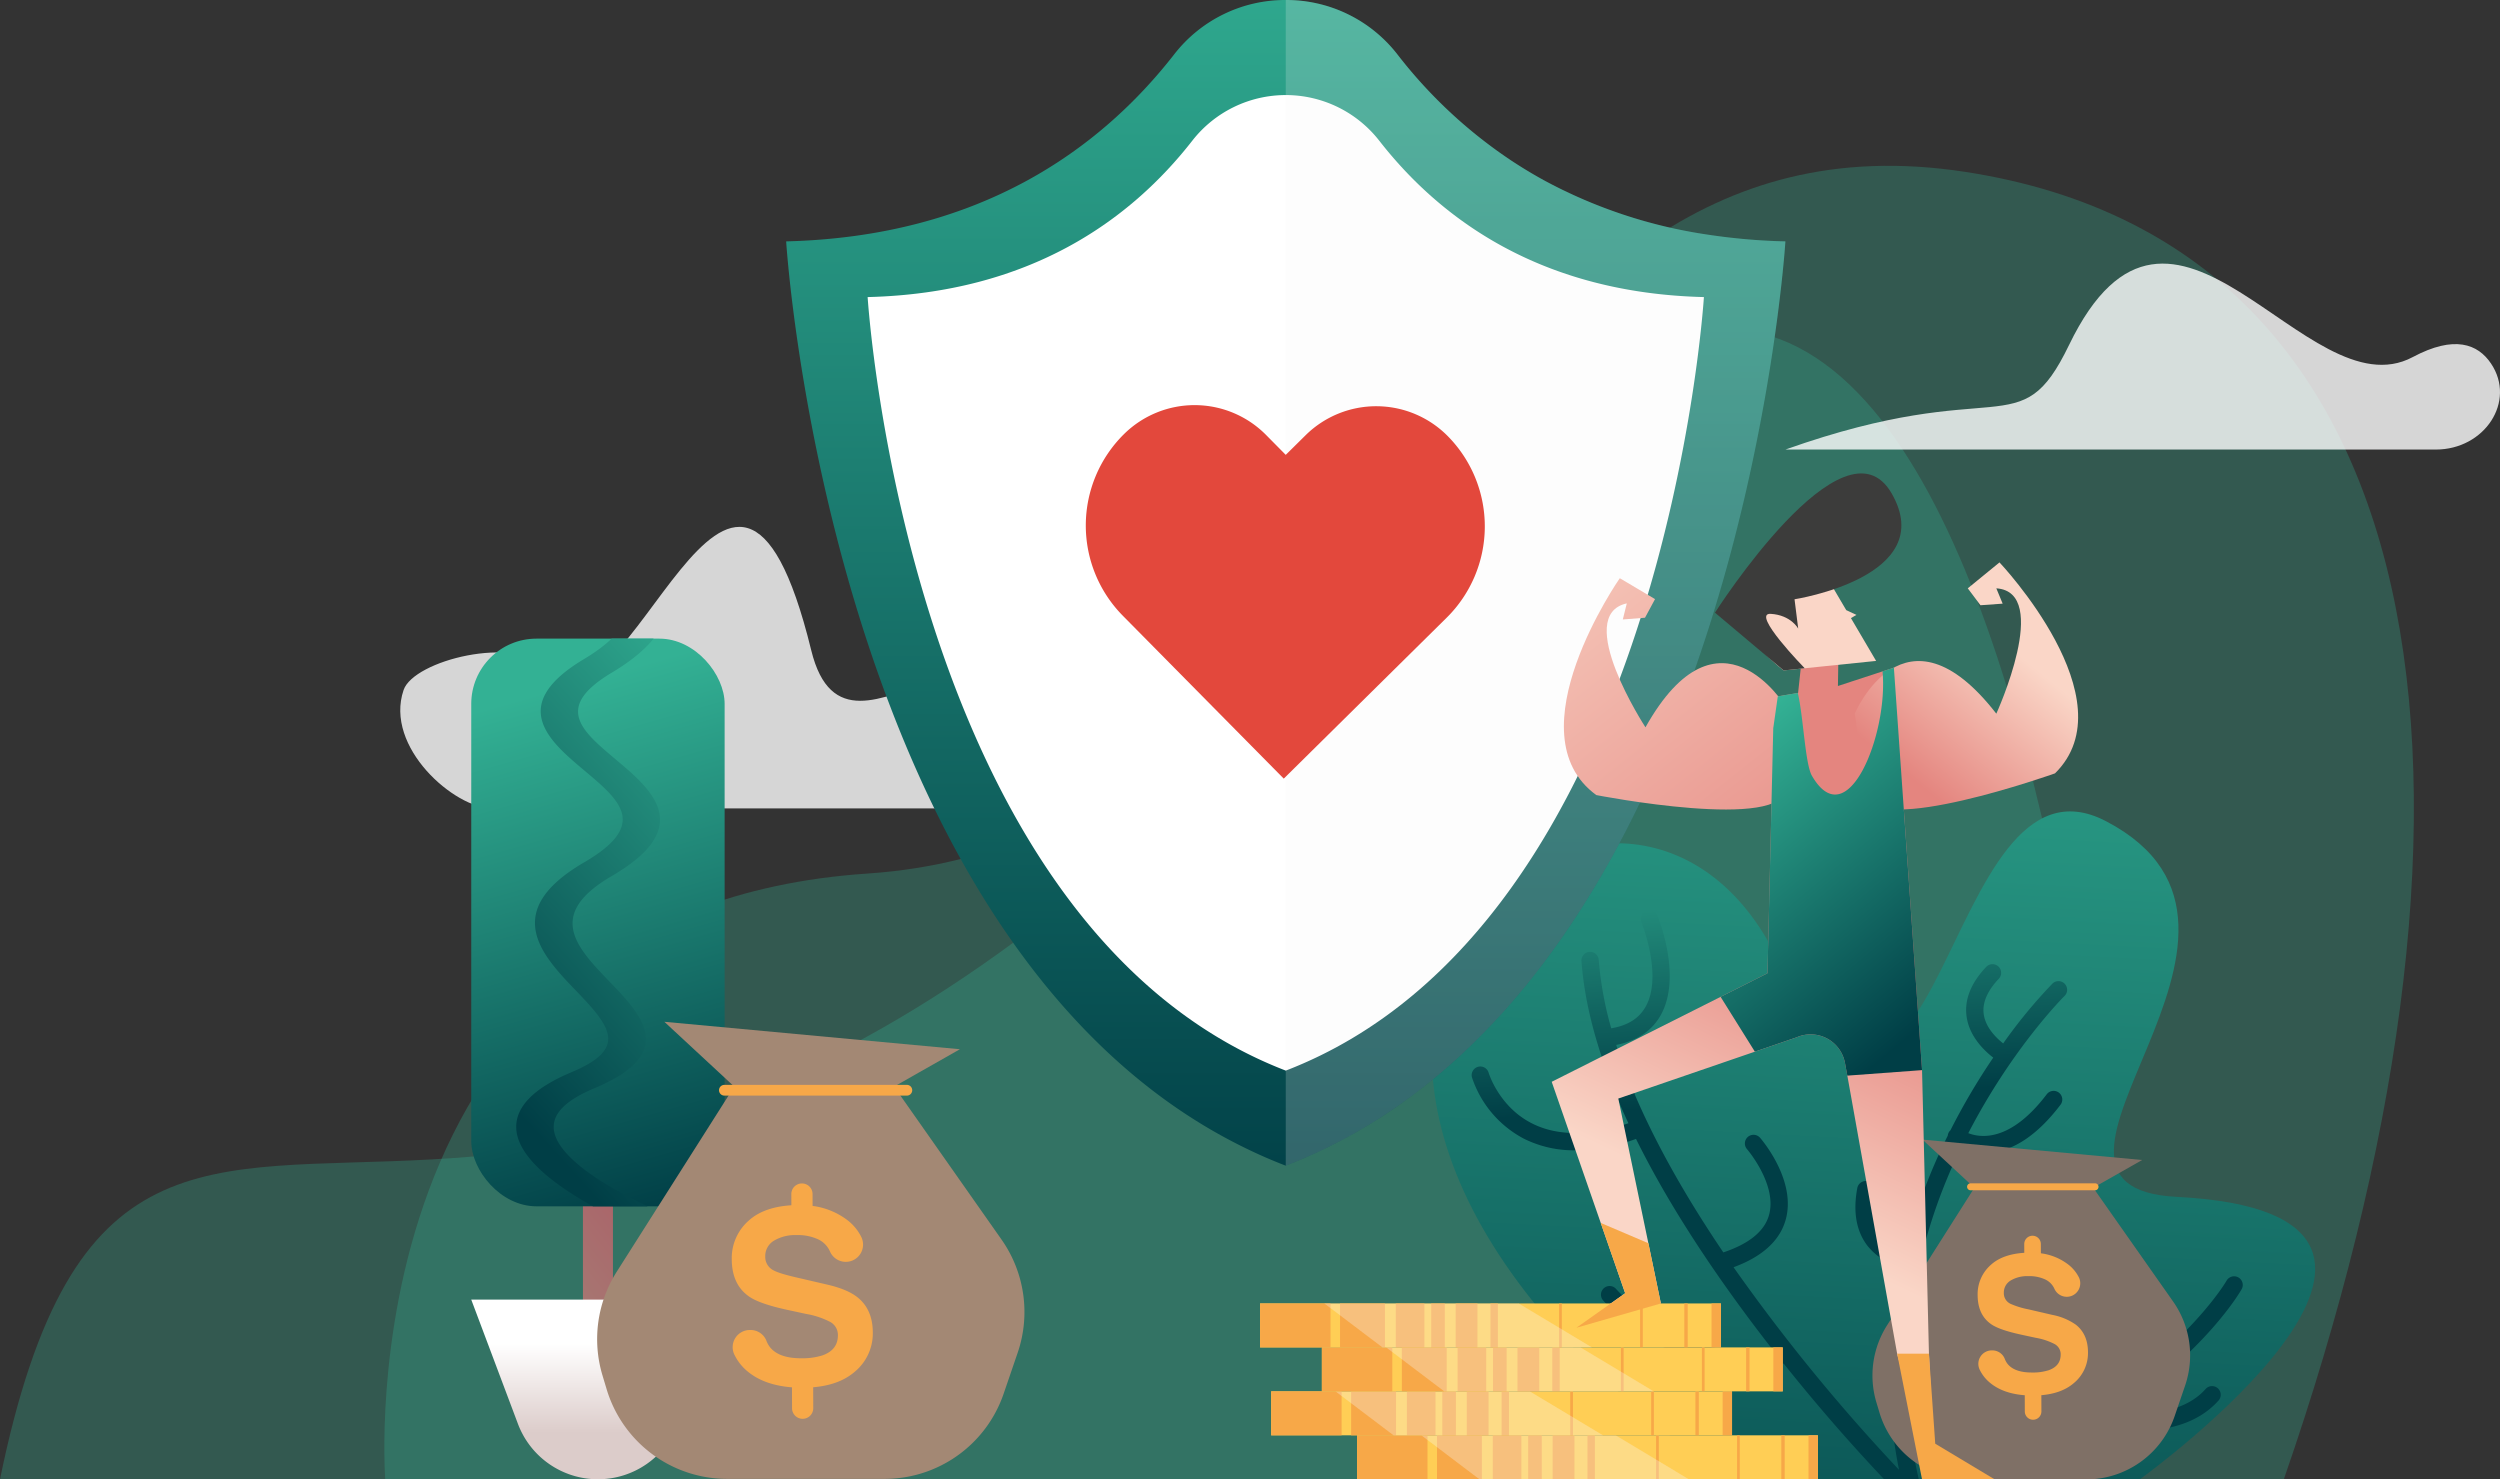 <svg xmlns="http://www.w3.org/2000/svg" xmlns:xlink="http://www.w3.org/1999/xlink" width="899.975" height="532.576" viewBox="0 0 899.975 532.576">
  <rect x="0" y="0" width="899.975" height="532.576" fill="#333333" stroke="none"/>
  <defs>
    <linearGradient id="linear-gradient" x1="0.563" y1="-0.2" x2="0.425" y2="1.375" gradientUnits="objectBoundingBox">
      <stop offset="0" stop-color="#33b194"/>
      <stop offset="1" stop-color="#003e46"/>
    </linearGradient>
    <linearGradient id="linear-gradient-2" x1="0.446" y1="0.075" x2="0.568" y2="1.037" xlink:href="#linear-gradient"/>
    <clipPath id="clip-path">
      <path id="Path_1163" data-name="Path 1163" d="M581.6,588.124H729.9s132.631-95.616,13.276-101.658c-69.373-3.513,49.954-95.8-25.466-135.233-60-31.374-58.836,159.82-120.3,45.662C538.952,288.35,362.937,433.215,581.6,588.124Z" transform="translate(-474.993 -347.703)" fill="url(#linear-gradient)"/>
    </clipPath>
    <linearGradient id="linear-gradient-4" x1="0.447" y1="-0.187" x2="0.488" y2="0.312" xlink:href="#linear-gradient"/>
    <linearGradient id="linear-gradient-5" x1="0.5" y1="-0.096" x2="0.5" y2="1.043" xlink:href="#linear-gradient"/>
    <linearGradient id="linear-gradient-6" x1="0.435" y1="1.223" x2="0.554" y2="-0.104" gradientUnits="objectBoundingBox">
      <stop offset="0" stop-color="#a3897a"/>
      <stop offset="1" stop-color="#b0485d"/>
    </linearGradient>
    <clipPath id="clip-path-2">
      <rect id="Rectangle_735" data-name="Rectangle 735" width="91.215" height="204.364" rx="23.491" fill="url(#linear-gradient-2)"/>
    </clipPath>
    <linearGradient id="linear-gradient-8" x1="0.711" y1="0.056" x2="0.453" y2="0.935" xlink:href="#linear-gradient"/>
    <linearGradient id="linear-gradient-9" x1="0.5" y1="0.245" x2="0.5" y2="0.742" gradientUnits="objectBoundingBox">
      <stop offset="0" stop-color="#fff"/>
      <stop offset="1" stop-color="#dcccca"/>
    </linearGradient>
    <linearGradient id="linear-gradient-10" x1="0.516" y1="0.693" x2="0.597" y2="0.33" gradientUnits="objectBoundingBox">
      <stop offset="0" stop-color="#fad6c7"/>
      <stop offset="1" stop-color="#e4857f"/>
    </linearGradient>
    <linearGradient id="linear-gradient-11" x1="0.699" y1="0.417" x2="0.327" y2="0.879" xlink:href="#linear-gradient-10"/>
    <linearGradient id="linear-gradient-12" x1="-0.273" y1="-0.231" x2="1.178" y2="1.456" xlink:href="#linear-gradient-10"/>
    <linearGradient id="linear-gradient-13" x1="0.296" y1="0.078" x2="0.681" y2="1.011" xlink:href="#linear-gradient"/>
    <linearGradient id="linear-gradient-14" x1="89.232" y1="-48.266" x2="89.216" y2="-48.972" xlink:href="#linear-gradient-10"/>
    <clipPath id="clip-path-3">
      <rect id="Rectangle_747" data-name="Rectangle 747" width="165.91" height="15.824" transform="translate(165.91 15.824) rotate(180)" fill="#ffce55"/>
    </clipPath>
    <clipPath id="clip-path-5">
      <rect id="Rectangle_771" data-name="Rectangle 771" width="165.91" height="15.823" transform="translate(165.91 15.823) rotate(180)" fill="#ffce55"/>
    </clipPath>
  </defs>
  <g id="page-header-contact" transform="translate(-96.322 -133.109)">
    <path id="Path_1159" data-name="Path 1159" d="M96.322,634.234H863.73S835.3,18.29,615.35,288.64C286.461,692.9,147.711,383.717,96.322,634.234Z" transform="translate(0 31.397)" fill="#33b194" opacity="0.3"/>
    <path id="Path_1160" data-name="Path 1160" d="M881.767,649.792H198.3S182.459,444.5,371.95,431.733s206.669-281.6,395.17-252.582C945.146,206.559,963.989,412.979,881.767,649.792Z" transform="translate(36.713 15.839)" fill="#33b194" opacity="0.3"/>
    <g id="Group_687" data-name="Group 687" transform="translate(611.761 425.209)">
      <path id="Path_1161" data-name="Path 1161" d="M581.6,588.124H729.9s132.631-95.616,13.276-101.658c-69.373-3.513,49.954-95.8-25.466-135.233-60-31.374-58.836,159.82-120.3,45.662C538.952,288.35,362.937,433.215,581.6,588.124Z" transform="translate(-474.993 -347.703)" fill="url(#linear-gradient)"/>
      <g id="Group_686" data-name="Group 686" clip-path="url(#clip-path)">
        <path id="Path_1162" data-name="Path 1162" d="M762.713,510.248a3.114,3.114,0,0,0-5.426-3.06c-.128.226-6.464,11.1-22.366,25.417-2.857-2.334-6.862-6.512-7.069-10.783-.138-2.8,1.383-5.431,4.646-8.035a3.115,3.115,0,1,0-3.887-4.869c-4.869,3.889-7.218,8.332-6.982,13.206.31,6.37,5.156,11.653,8.551,14.6a229.5,229.5,0,0,1-47.354,30.258c-1.628-2.6-4-7.559-2.948-13.184,1.243-6.617,6.826-12.587,16.593-17.74a3.115,3.115,0,1,0-2.907-5.51c-11.569,6.106-18.239,13.57-19.822,22.182-1.326,7.2,1.289,13.345,3.419,16.932a304.17,304.17,0,0,1-30,11.842,168.727,168.727,0,0,1-4.274-56.324,38.049,38.049,0,0,0,12.818,2.358,29.523,29.523,0,0,0,9.271-1.45c8.413-2.774,15.044-9.366,19.707-19.591a3.115,3.115,0,1,0-5.668-2.586c-3.9,8.562-9.267,14.027-15.941,16.246-7.91,2.63-15.882.1-19.476-1.391a194.617,194.617,0,0,1,17.939-59.121,21.4,21.4,0,0,0,8.306,1.662,22.738,22.738,0,0,0,2.969-.2c8.56-1.132,16.868-6.937,24.69-17.249a3.114,3.114,0,1,0-4.961-3.765c-12.975,17.1-23.635,15.768-28.227,13.982,15.777-30.561,34.26-49.016,34.641-49.389a3.114,3.114,0,0,0-4.354-4.454,183.428,183.428,0,0,0-17.728,21.531c-2.495-1.963-6.308-5.675-7-10.476-.585-4.089,1.247-8.405,5.45-12.829a3.115,3.115,0,0,0-4.516-4.29c-5.6,5.89-7.982,11.961-7.094,18.046,1.033,7.07,6.294,12.134,9.581,14.665a237.1,237.1,0,0,0-15.409,26.15,3.179,3.179,0,0,0-.34.359,3.1,3.1,0,0,0-.625,1.574,209.9,209.9,0,0,0-15.347,41.294,16.23,16.23,0,0,1-8.684-5.522c-2.844-3.747-3.66-9.029-2.424-15.7a3.115,3.115,0,1,0-6.125-1.134c-1.575,8.506-.35,15.459,3.64,20.668a22.44,22.44,0,0,0,12.173,7.757c-1.209,5.532-2.193,11.232-2.906,17.09a3.085,3.085,0,0,0-.2,1.616,174.658,174.658,0,0,0,2.33,54.242,663.165,663.165,0,0,1-59.571-72.931c10.228-3.761,16.518-9.419,18.7-16.864,4.176-14.231-8.608-29.117-9.155-29.743a3.114,3.114,0,0,0-4.7,4.089c.11.129,11.1,12.971,7.869,23.917-1.7,5.762-7.239,10.2-16.387,13.258-15.954-23.573-30.524-49.555-38.573-74.69,7.161-1.38,12.434-4.759,15.674-10.108,8.366-13.816-.451-35.485-.83-36.4a3.114,3.114,0,0,0-5.755,2.382c.08.2,7.992,19.689,1.25,30.8-2.4,3.961-6.385,6.376-12.134,7.342a126.126,126.126,0,0,1-4.492-24.63,3.114,3.114,0,1,0-6.212.452c1.277,17.513,6.949,37.021,16.9,58.36-13.81,4.636-25.436,4.684-34.587.12-12.019-5.995-15.7-18.177-15.734-18.3a3.114,3.114,0,0,0-5.986,1.721,38.637,38.637,0,0,0,18.844,22.1,40.121,40.121,0,0,0,18.259,4.1,67.779,67.779,0,0,0,21.939-4.1q15.152,30.659,41.678,66.058,3.62,4.821,7.213,9.406c-31.635,6.229-55.788-21.136-56.04-21.428a3.114,3.114,0,0,0-4.716,4.069c1,1.167,21.584,24.6,51,24.6a56.246,56.246,0,0,0,14.026-1.833,651.212,651.212,0,0,0,44.908,50.728c.042.042.1.055.143.094a2.732,2.732,0,0,0,.2.193,3.03,3.03,0,0,0,.486.26c.094.046.176.106.272.143.038.014.071.035.107.049a3.123,3.123,0,0,0,.954.158l.022,0h.005a3.077,3.077,0,0,0,.8-.107c.035-.008.065-.026.1-.037.019-.005.038,0,.058-.01,26.35-8.569,47.256-18.846,63.7-29.092a72.749,72.749,0,0,0,15.814,1.8c9.641,0,21.232-2.179,28.988-10.9a3.115,3.115,0,0,0-4.657-4.138c-8.449,9.508-23.434,9.379-32.45,8.247C749.938,532.246,761.972,511.56,762.713,510.248Z" transform="translate(-471.184 -338.247)" fill="url(#linear-gradient-4)"/>
      </g>
    </g>
    <path id="Path_1164" data-name="Path 1164" d="M647.729,556.83H626.338a33.693,33.693,0,0,1-32.263-23.979l-1.116-3.709a33.694,33.694,0,0,1,3.817-27.769l31.439-49.53-18.7-17.345,79.1,7.346-17.612,10,28.764,40.951a33.7,33.7,0,0,1,4.305,30.278l-3.757,10.978a33.68,33.68,0,0,1-8.616,13.462h0a33.686,33.686,0,0,1-23.261,9.319Z" transform="translate(178.858 108.855)" fill="#7f7066"/>
    <g id="Group_688" data-name="Group 688" transform="translate(804.457 559.092)">
      <path id="Path_1165" data-name="Path 1165" d="M662.557,448.57H617.875a1.256,1.256,0,1,1,0-2.509h44.682a1.256,1.256,0,1,1,0,2.509Z" transform="translate(-616.559 -446.061)" fill="#f7a848"/>
    </g>
    <path id="Path_1166" data-name="Path 1166" d="M654.676,491.931a21.757,21.757,0,0,0-8.45-3.515l-8.569-1.991a29.482,29.482,0,0,1-6.489-2,4.183,4.183,0,0,1-2.389-3.9,5.029,5.029,0,0,1,2.394-4.443,11.574,11.574,0,0,1,6.444-1.61,13.478,13.478,0,0,1,6.078,1.2,6.762,6.762,0,0,1,3.3,3.366,4.861,4.861,0,1,0,8.864-3.994,13.584,13.584,0,0,0-4.224-5.009,20.589,20.589,0,0,0-9.517-3.791L642.1,462.9a2.986,2.986,0,0,0-5.973.019l.009,3.151q-7.759.48-12,4.311a14.026,14.026,0,0,0-4.79,10.906q.025,7.183,4.967,10.544,2.92,2.009,10.712,3.705l5.287,1.141a23.175,23.175,0,0,1,6.781,2.262,4.17,4.17,0,0,1,2.148,3.734q.012,4.137-4.342,5.675a18.723,18.723,0,0,1-5.98.814q-6.152.02-8.7-2.984a6.888,6.888,0,0,1-1.128-1.98,4.794,4.794,0,0,0-4.507-3h-.128A4.841,4.841,0,0,0,620,507.963a14.013,14.013,0,0,0,4.18,5.2c3.084,2.415,7.137,3.8,12.13,4.181l.019,5.842a2.986,2.986,0,0,0,5.973-.019l-.019-5.841c4.883-.417,8.778-1.85,11.657-4.327a14,14,0,0,0,5.133-11.122Q659.051,495.358,654.676,491.931Z" transform="translate(188.905 118.038)" fill="#f7a848"/>
    <path id="Path_1167" data-name="Path 1167" d="M428.461,373.8H235.278c-13.531,0-38.9-22.033-31.9-42.618,3.618-10.646,40.264-19.928,51.793-7.783,29.514,31.087,66.317-123.457,94.946-6.553C363.792,372.706,425.21,272.455,428.461,373.8Z" transform="translate(38.232 50.329)" fill="#fff" opacity="0.8"/>
    <path id="Path_1168" data-name="Path 1168" d="M663.955,220.005s-9.8,158.372-87.786,260.74a253.29,253.29,0,0,1-24.722,28.069,215.378,215.378,0,0,1-20.536,17.714,191.434,191.434,0,0,1-46.823,26.22q-7.371-2.836-14.351-6.252c-35.78-17.362-63.9-45.067-86-77.175-70.4-102.3-79.5-249.317-79.5-249.317,69.735-1.729,113.088-33.187,139.713-67.359a50.583,50.583,0,0,1,40.14-19.537h.041a50.651,50.651,0,0,1,40.113,19.537A172.783,172.783,0,0,0,566.15,191.49a1.345,1.345,0,0,0,.176.108c3.6,2.349,7.372,4.6,11.287,6.724a178.058,178.058,0,0,0,58.016,19.2A220.512,220.512,0,0,0,663.955,220.005Z" transform="translate(75.094 0)" fill="url(#linear-gradient-5)"/>
    <path id="Path_1169" data-name="Path 1169" d="M442.713,174.607c-22.278,28.594-58.569,54.921-116.927,56.368,0,0,13.978,225.783,150.523,278.466,136.545-52.683,150.522-278.466,150.522-278.466-58.358-1.447-94.648-27.773-116.925-56.368A42.682,42.682,0,0,0,442.713,174.607Z" transform="translate(82.877 9.081)" fill="#fff"/>
    <path id="Path_1170" data-name="Path 1170" d="M616.232,220.005s-9.8,158.372-87.786,260.74a253.293,253.293,0,0,1-24.722,28.069,215.382,215.382,0,0,1-20.536,17.714,191.434,191.434,0,0,1-46.823,26.22V133.109h.041a50.651,50.651,0,0,1,40.113,19.537,172.783,172.783,0,0,0,41.909,38.844,1.345,1.345,0,0,0,.176.108c3.6,2.349,7.372,4.6,11.287,6.724a178.058,178.058,0,0,0,58.016,19.2A220.512,220.512,0,0,0,616.232,220.005Z" transform="translate(122.816 0)" fill="#f6f6f6" opacity="0.2"/>
    <g id="Group_689" data-name="Group 689" transform="translate(306.174 483.197)">
      <rect id="Rectangle_733" data-name="Rectangle 733" width="10.801" height="150.099" transform="translate(0)" fill="url(#linear-gradient-6)"/>
    </g>
    <g id="Group_692" data-name="Group 692" transform="translate(265.967 363.009)">
      <rect id="Rectangle_734" data-name="Rectangle 734" width="91.215" height="204.364" rx="23.491" transform="translate(0)" fill="url(#linear-gradient-2)"/>
      <g id="Group_691" data-name="Group 691" transform="translate(0)" clip-path="url(#clip-path-2)">
        <g id="Group_690" data-name="Group 690" transform="translate(16.189 -48.552)">
          <path id="Path_1171" data-name="Path 1171" d="M285.619,530.893c-2.11-.787-51.715-19.506-52.755-39.591-.4-7.786,6.276-14.619,19.857-20.311,20.314-8.514,14.256-16.255,1.8-29.2-12.287-12.771-27.577-28.664,2.79-46.366,23.272-13.566,13.009-22.189.014-33.105-12.432-10.444-27.9-23.445-.069-40.074C269.72,314.793,275.3,307,273.835,299.069,271,283.7,242.9,272.31,242.622,272.2l8.016-5.857c1.352.536,33.135,13.363,36.622,31.96,1.888,10.074-4.835,19.771-19.985,28.822-20.924,12.5-11.068,20.78,1.409,31.264,12.877,10.817,28.9,24.282-1.465,41.981-23.925,13.947-12.652,25.664-.717,38.069,11.57,12.025,24.682,25.654-5.5,38.3-10.137,4.25-14.929,8.947-14.648,14.362.433,8.373,12.954,17.045,23.381,22.845A196.238,196.238,0,0,0,293.3,524.9Z" transform="translate(-232.846 -266.338)" fill="url(#linear-gradient-8)"/>
        </g>
      </g>
    </g>
    <path id="Path_1172" data-name="Path 1172" d="M266.561,541.49h0a30.765,30.765,0,0,1-28.8-19.943l-16.808-44.73h91.215l-16.809,44.73A30.764,30.764,0,0,1,266.561,541.49Z" transform="translate(45.014 124.14)" fill="url(#linear-gradient-9)"/>
    <path id="Path_1173" data-name="Path 1173" d="M329.847,567.9H301.074a45.324,45.324,0,0,1-43.4-32.257l-1.5-4.987a45.32,45.32,0,0,1,5.133-37.355L303.6,426.673l-25.161-23.332,106.4,9.882-23.693,13.45,38.693,55.086a45.319,45.319,0,0,1,5.792,40.728l-5.054,14.766a45.328,45.328,0,0,1-11.589,18.11h0A45.325,45.325,0,0,1,357.692,567.9Z" transform="translate(57.04 97.602)" fill="#a38874"/>
    <g id="Group_693" data-name="Group 693" transform="translate(355.119 523.649)">
      <path id="Path_1174" data-name="Path 1174" d="M354.063,423.893H288.385a1.936,1.936,0,0,1,0-3.871h65.678a1.936,1.936,0,1,1,0,3.871Z" transform="translate(-286.449 -420.022)" fill="#f7a848"/>
    </g>
    <path id="Path_1175" data-name="Path 1175" d="M645.643,600.8l-4.007-3.75L631.112,558.77l-.057-.286-17.928-100.1-.849-4.576A12.572,12.572,0,0,0,594.86,444.6l-15.014,5.157-49.173,16.877,2.445,11.773,8.383,40.315,4.5,21.67-30.4,8.748,17.551-12.421-8.8-25.315-12.1-34.82L506.7,460.6l60.811-30.582,16.877-8.492,1.633-69.3.445-18.915.244-1.688,1.391-9.776,7.2-1.228.1-.014,1.715-15.986h12.84l-.216,13.5,4.6-1.512,11.463-3.754,4.092-1.337L640.022,456.4l2.483,102.087h0l1.8,36.252Z" transform="translate(148.218 61.944)" fill="url(#linear-gradient-10)"/>
    <path id="Path_1176" data-name="Path 1176" d="M586.85,336.3s17.842-42.618,50.96,0c0,0,19.985-43.782,0-45.119l2.284,5.515-7.994.57-4.568-6.086,11.42-9.331s46.872,49.457,19.985,75.941c0,0-65.663,23.411-67.947,7.423S586.85,336.3,586.85,336.3Z" transform="translate(177.168 53.723)" fill="url(#linear-gradient-11)"/>
    <path id="Path_1177" data-name="Path 1177" d="M589.682,332.111s-23.991-39.485-50.391,7.591c0,0-26.283-40.317-6.72-44.617l-1.437,5.794,7.99-.626,3.61-6.7-12.682-7.526S491.071,341.917,521.6,364.1c0,0,68.418,13.367,68.294-2.782S589.682,332.111,589.682,332.111Z" transform="translate(149.384 55.232)" fill="url(#linear-gradient-12)"/>
    <path id="Path_1178" data-name="Path 1178" d="M623.887,454.567l-26.9,1.985-.849-4.576a12.572,12.572,0,0,0-17.418-9.208l-15.014,5.157-12.34-19.74,16.877-8.492,1.633-69.3.445-18.915.244-1.688,1.391-9.776,7.2-1.228c2,8.33,2.634,25.6,5.091,29.825,12.813,22.1,27.557-15.217,25.409-37.589l4.092-1.337Z" transform="translate(164.353 63.774)" fill="url(#linear-gradient-13)"/>
    <path id="Path_1179" data-name="Path 1179" d="M633.188,536.379H607.024l-8.967-45.257h11.449l2.268,32.4Z" transform="translate(181.216 129.306)" fill="#f7a848"/>
    <g id="Group_694" data-name="Group 694" transform="translate(713.699 303.54)">
      <path id="Path_1180" data-name="Path 1180" d="M598.691,301.4l-3.672-1.71-11.566-19.664c-55.13,8.016-10.987,41.368-10.987,41.368l33.308-3.421-9.063-15.409Z" transform="translate(-547.768 -250.478)" fill="url(#linear-gradient-14)"/>
      <path id="Path_1181" data-name="Path 1181" d="M578.518,303.617s52.167-8.034,35-38.049-63.634,42.873-63.634,42.873l24.7,20.791,7.6-.78s-19.555-20.009-12.255-19.583,9.911,5.294,9.911,5.294Z" transform="translate(-549.883 -258.318)" fill="#3c3c3b"/>
    </g>
    <path id="Path_1182" data-name="Path 1182" d="M568.506,269.766H802.63c17.635,0,29.026-17.359,19.9-30.956-4.716-7.03-13.164-10.356-28.189-2.334-38.464,20.533-86.425-81.545-123.736-4.329C652.783,269.042,646.02,242.265,568.506,269.766Z" transform="translate(170.542 25.18)" fill="#fff" opacity="0.8"/>
    <g id="Group_696" data-name="Group 696" transform="translate(584.843 649.807)">
      <rect id="Rectangle_736" data-name="Rectangle 736" width="165.91" height="15.824" transform="translate(165.91 15.824) rotate(180)" fill="#ffce55"/>
      <g id="Group_695" data-name="Group 695" transform="translate(0 0)" clip-path="url(#clip-path-3)">
        <rect id="Rectangle_737" data-name="Rectangle 737" width="25.356" height="78.064" transform="translate(25.356 55.382) rotate(180)" fill="#f7a848"/>
        <rect id="Rectangle_738" data-name="Rectangle 738" width="16.166" height="66.103" transform="translate(44.952 39.559) rotate(180)" fill="#f7a848"/>
        <rect id="Rectangle_739" data-name="Rectangle 739" width="10.288" height="49.762" transform="translate(59.158 23.735) rotate(180)" fill="#f7a848"/>
        <rect id="Rectangle_740" data-name="Rectangle 740" width="4.899" height="23.735" transform="translate(66.507 15.824) rotate(180)" fill="#f7a848"/>
        <rect id="Rectangle_741" data-name="Rectangle 741" width="7.838" height="30.594" transform="translate(78.264 23.735) rotate(180)" fill="#f7a848"/>
        <rect id="Rectangle_742" data-name="Rectangle 742" width="2.658" height="23.247" transform="translate(85.613 19.692) rotate(180)" fill="#f7a848"/>
        <rect id="Rectangle_743" data-name="Rectangle 743" width="0.98" height="22.214" transform="translate(108.637 18.659) rotate(180)" fill="#f7a848"/>
        <rect id="Rectangle_744" data-name="Rectangle 744" width="0.98" height="28.929" transform="translate(137.786 19.434) rotate(180)" fill="#f7a848"/>
        <rect id="Rectangle_745" data-name="Rectangle 745" width="1.225" height="25.83" transform="translate(153.952 19.692) rotate(180)" fill="#f7a848"/>
        <rect id="Rectangle_746" data-name="Rectangle 746" width="6.369" height="30.221" transform="translate(168.894 20.209) rotate(180)" fill="#f7a848"/>
        <path id="Path_1183" data-name="Path 1183" d="M498.041,490.169l123.9,74.39-82.955,1.55-86.013-65.091Z" transform="translate(-456.029 -520.845)" fill="#f6f6f6" opacity="0.3"/>
      </g>
    </g>
    <g id="Group_698" data-name="Group 698" transform="translate(553.927 633.984)">
      <rect id="Rectangle_748" data-name="Rectangle 748" width="165.91" height="15.824" transform="translate(165.91 15.824) rotate(180)" fill="#ffce55"/>
      <g id="Group_697" data-name="Group 697" transform="translate(0 0)" clip-path="url(#clip-path-3)">
        <rect id="Rectangle_749" data-name="Rectangle 749" width="25.356" height="78.064" transform="translate(25.356 55.382) rotate(180)" fill="#f7a848"/>
        <rect id="Rectangle_750" data-name="Rectangle 750" width="16.166" height="66.103" transform="translate(44.952 39.559) rotate(180)" fill="#f7a848"/>
        <rect id="Rectangle_751" data-name="Rectangle 751" width="10.288" height="49.762" transform="translate(59.158 23.735) rotate(180)" fill="#f7a848"/>
        <rect id="Rectangle_752" data-name="Rectangle 752" width="4.899" height="23.735" transform="translate(66.507 15.824) rotate(180)" fill="#f7a848"/>
        <rect id="Rectangle_753" data-name="Rectangle 753" width="7.838" height="30.594" transform="translate(78.264 23.735) rotate(180)" fill="#f7a848"/>
        <rect id="Rectangle_754" data-name="Rectangle 754" width="2.658" height="23.247" transform="translate(85.613 19.692) rotate(180)" fill="#f7a848"/>
        <rect id="Rectangle_755" data-name="Rectangle 755" width="0.98" height="22.214" transform="translate(108.637 18.659) rotate(180)" fill="#f7a848"/>
        <rect id="Rectangle_756" data-name="Rectangle 756" width="0.98" height="28.929" transform="translate(137.786 19.434) rotate(180)" fill="#f7a848"/>
        <rect id="Rectangle_757" data-name="Rectangle 757" width="1.225" height="25.83" transform="translate(153.952 19.692) rotate(180)" fill="#f7a848"/>
        <rect id="Rectangle_758" data-name="Rectangle 758" width="6.369" height="30.221" transform="translate(168.894 20.208) rotate(180)" fill="#f7a848"/>
        <path id="Path_1184" data-name="Path 1184" d="M475.329,478.544l123.9,74.39-82.955,1.55-86.013-65.091Z" transform="translate(-433.316 -509.22)" fill="#f6f6f6" opacity="0.3"/>
      </g>
    </g>
    <g id="Group_700" data-name="Group 700" transform="translate(572.178 618.16)">
      <rect id="Rectangle_760" data-name="Rectangle 760" width="165.91" height="15.823" transform="translate(165.91 15.823) rotate(180)" fill="#ffce55"/>
      <g id="Group_699" data-name="Group 699" transform="translate(0 0)" clip-path="url(#clip-path-5)">
        <rect id="Rectangle_761" data-name="Rectangle 761" width="25.356" height="78.064" transform="translate(25.356 55.382) rotate(180)" fill="#f7a848"/>
        <rect id="Rectangle_762" data-name="Rectangle 762" width="16.166" height="66.103" transform="translate(44.952 39.559) rotate(180)" fill="#f7a848"/>
        <rect id="Rectangle_763" data-name="Rectangle 763" width="10.288" height="49.762" transform="translate(59.158 23.735) rotate(180)" fill="#f7a848"/>
        <rect id="Rectangle_764" data-name="Rectangle 764" width="4.899" height="23.735" transform="translate(66.507 15.823) rotate(180)" fill="#f7a848"/>
        <rect id="Rectangle_765" data-name="Rectangle 765" width="7.838" height="30.594" transform="translate(78.264 23.735) rotate(180)" fill="#f7a848"/>
        <rect id="Rectangle_766" data-name="Rectangle 766" width="2.658" height="23.247" transform="translate(85.613 19.692) rotate(180)" fill="#f7a848"/>
        <rect id="Rectangle_767" data-name="Rectangle 767" width="0.98" height="22.214" transform="translate(108.637 18.659) rotate(180)" fill="#f7a848"/>
        <rect id="Rectangle_768" data-name="Rectangle 768" width="0.98" height="28.929" transform="translate(137.786 19.433) rotate(180)" fill="#f7a848"/>
        <rect id="Rectangle_769" data-name="Rectangle 769" width="1.225" height="25.83" transform="translate(153.952 19.692) rotate(180)" fill="#f7a848"/>
        <rect id="Rectangle_770" data-name="Rectangle 770" width="6.369" height="30.221" transform="translate(168.894 20.208) rotate(180)" fill="#f7a848"/>
        <path id="Path_1185" data-name="Path 1185" d="M488.737,466.919l123.9,74.39-82.955,1.55-86.013-65.091Z" transform="translate(-446.725 -497.596)" fill="#f6f6f6" opacity="0.3"/>
      </g>
    </g>
    <g id="Group_702" data-name="Group 702" transform="translate(549.929 602.337)">
      <rect id="Rectangle_772" data-name="Rectangle 772" width="165.91" height="15.824" transform="translate(165.91 15.824) rotate(180)" fill="#ffce55"/>
      <g id="Group_701" data-name="Group 701" transform="translate(0 0)" clip-path="url(#clip-path-3)">
        <rect id="Rectangle_773" data-name="Rectangle 773" width="25.356" height="78.064" transform="translate(25.356 55.382) rotate(180)" fill="#f7a848"/>
        <rect id="Rectangle_774" data-name="Rectangle 774" width="16.166" height="66.103" transform="translate(44.952 39.559) rotate(180)" fill="#f7a848"/>
        <rect id="Rectangle_775" data-name="Rectangle 775" width="10.288" height="49.762" transform="translate(59.158 23.735) rotate(180)" fill="#f7a848"/>
        <rect id="Rectangle_776" data-name="Rectangle 776" width="4.899" height="23.735" transform="translate(66.507 15.823) rotate(180)" fill="#f7a848"/>
        <rect id="Rectangle_777" data-name="Rectangle 777" width="7.838" height="30.594" transform="translate(78.264 23.735) rotate(180)" fill="#f7a848"/>
        <rect id="Rectangle_778" data-name="Rectangle 778" width="2.658" height="23.247" transform="translate(85.612 19.692) rotate(180)" fill="#f7a848"/>
        <rect id="Rectangle_779" data-name="Rectangle 779" width="0.98" height="22.214" transform="translate(108.637 18.659) rotate(180)" fill="#f7a848"/>
        <rect id="Rectangle_780" data-name="Rectangle 780" width="0.98" height="28.929" transform="translate(137.786 19.433) rotate(180)" fill="#f7a848"/>
        <rect id="Rectangle_781" data-name="Rectangle 781" width="1.225" height="25.83" transform="translate(153.952 19.692) rotate(180)" fill="#f7a848"/>
        <rect id="Rectangle_782" data-name="Rectangle 782" width="6.369" height="30.221" transform="translate(168.894 20.208) rotate(180)" fill="#f7a848"/>
        <path id="Path_1186" data-name="Path 1186" d="M472.392,455.294l123.9,74.39-82.955,1.55-86.013-65.092Z" transform="translate(-430.379 -485.971)" fill="#f6f6f6" opacity="0.3"/>
      </g>
    </g>
    <path id="Path_1187" data-name="Path 1187" d="M455.458,258.157l7.15-7.065a36.182,36.182,0,0,1,51.169.31h0a46.234,46.234,0,0,1-.4,65.384h0l-58.63,57.924-57.924-58.63h0a46.236,46.236,0,0,1,.4-65.384h0a36.182,36.182,0,0,1,51.169.31Z" transform="translate(103.717 38.698)" fill="#e3483c"/>
    <path id="Path_1188" data-name="Path 1188" d="M335.006,487q-3.6-2.824-10.8-4.492l-10.952-2.545q-6.34-1.46-8.294-2.554a5.346,5.346,0,0,1-3.053-4.982,6.427,6.427,0,0,1,3.06-5.68,14.788,14.788,0,0,1,8.236-2.057,17.223,17.223,0,0,1,7.768,1.54,8.636,8.636,0,0,1,4.21,4.3,6.214,6.214,0,1,0,11.33-5.1,17.354,17.354,0,0,0-5.4-6.4,26.307,26.307,0,0,0-12.165-4.846l-.014-4.284a3.817,3.817,0,0,0-7.635.024l.014,4.028q-9.919.612-15.34,5.51a17.919,17.919,0,0,0-6.121,13.94q.031,9.18,6.348,13.476,3.73,2.569,13.691,4.736l6.757,1.459a29.652,29.652,0,0,1,8.668,2.89,5.333,5.333,0,0,1,2.746,4.772q.016,5.288-5.55,7.254a23.914,23.914,0,0,1-7.643,1.04q-7.861.027-11.114-3.814a8.874,8.874,0,0,1-1.443-2.53,6.125,6.125,0,0,0-5.759-3.834h-.165a6.184,6.184,0,0,0-5.7,8.645,17.907,17.907,0,0,0,5.341,6.651c3.942,3.086,9.121,4.855,15.5,5.344l.025,7.468a3.817,3.817,0,1,0,7.633-.026l-.025-7.465c6.241-.532,11.22-2.363,14.9-5.53a17.893,17.893,0,0,0,6.561-14.216Q340.6,491.381,335.006,487Z" transform="translate(69.899 113.042)" fill="#f7a848"/>
    <path id="Path_1189" data-name="Path 1189" d="M513.232,494.27l17.552-12.421-8.8-25.315,17.161,7.318,4.5,21.67Z" transform="translate(150.579 116.814)" fill="#f7a848"/>
  </g>
</svg>
